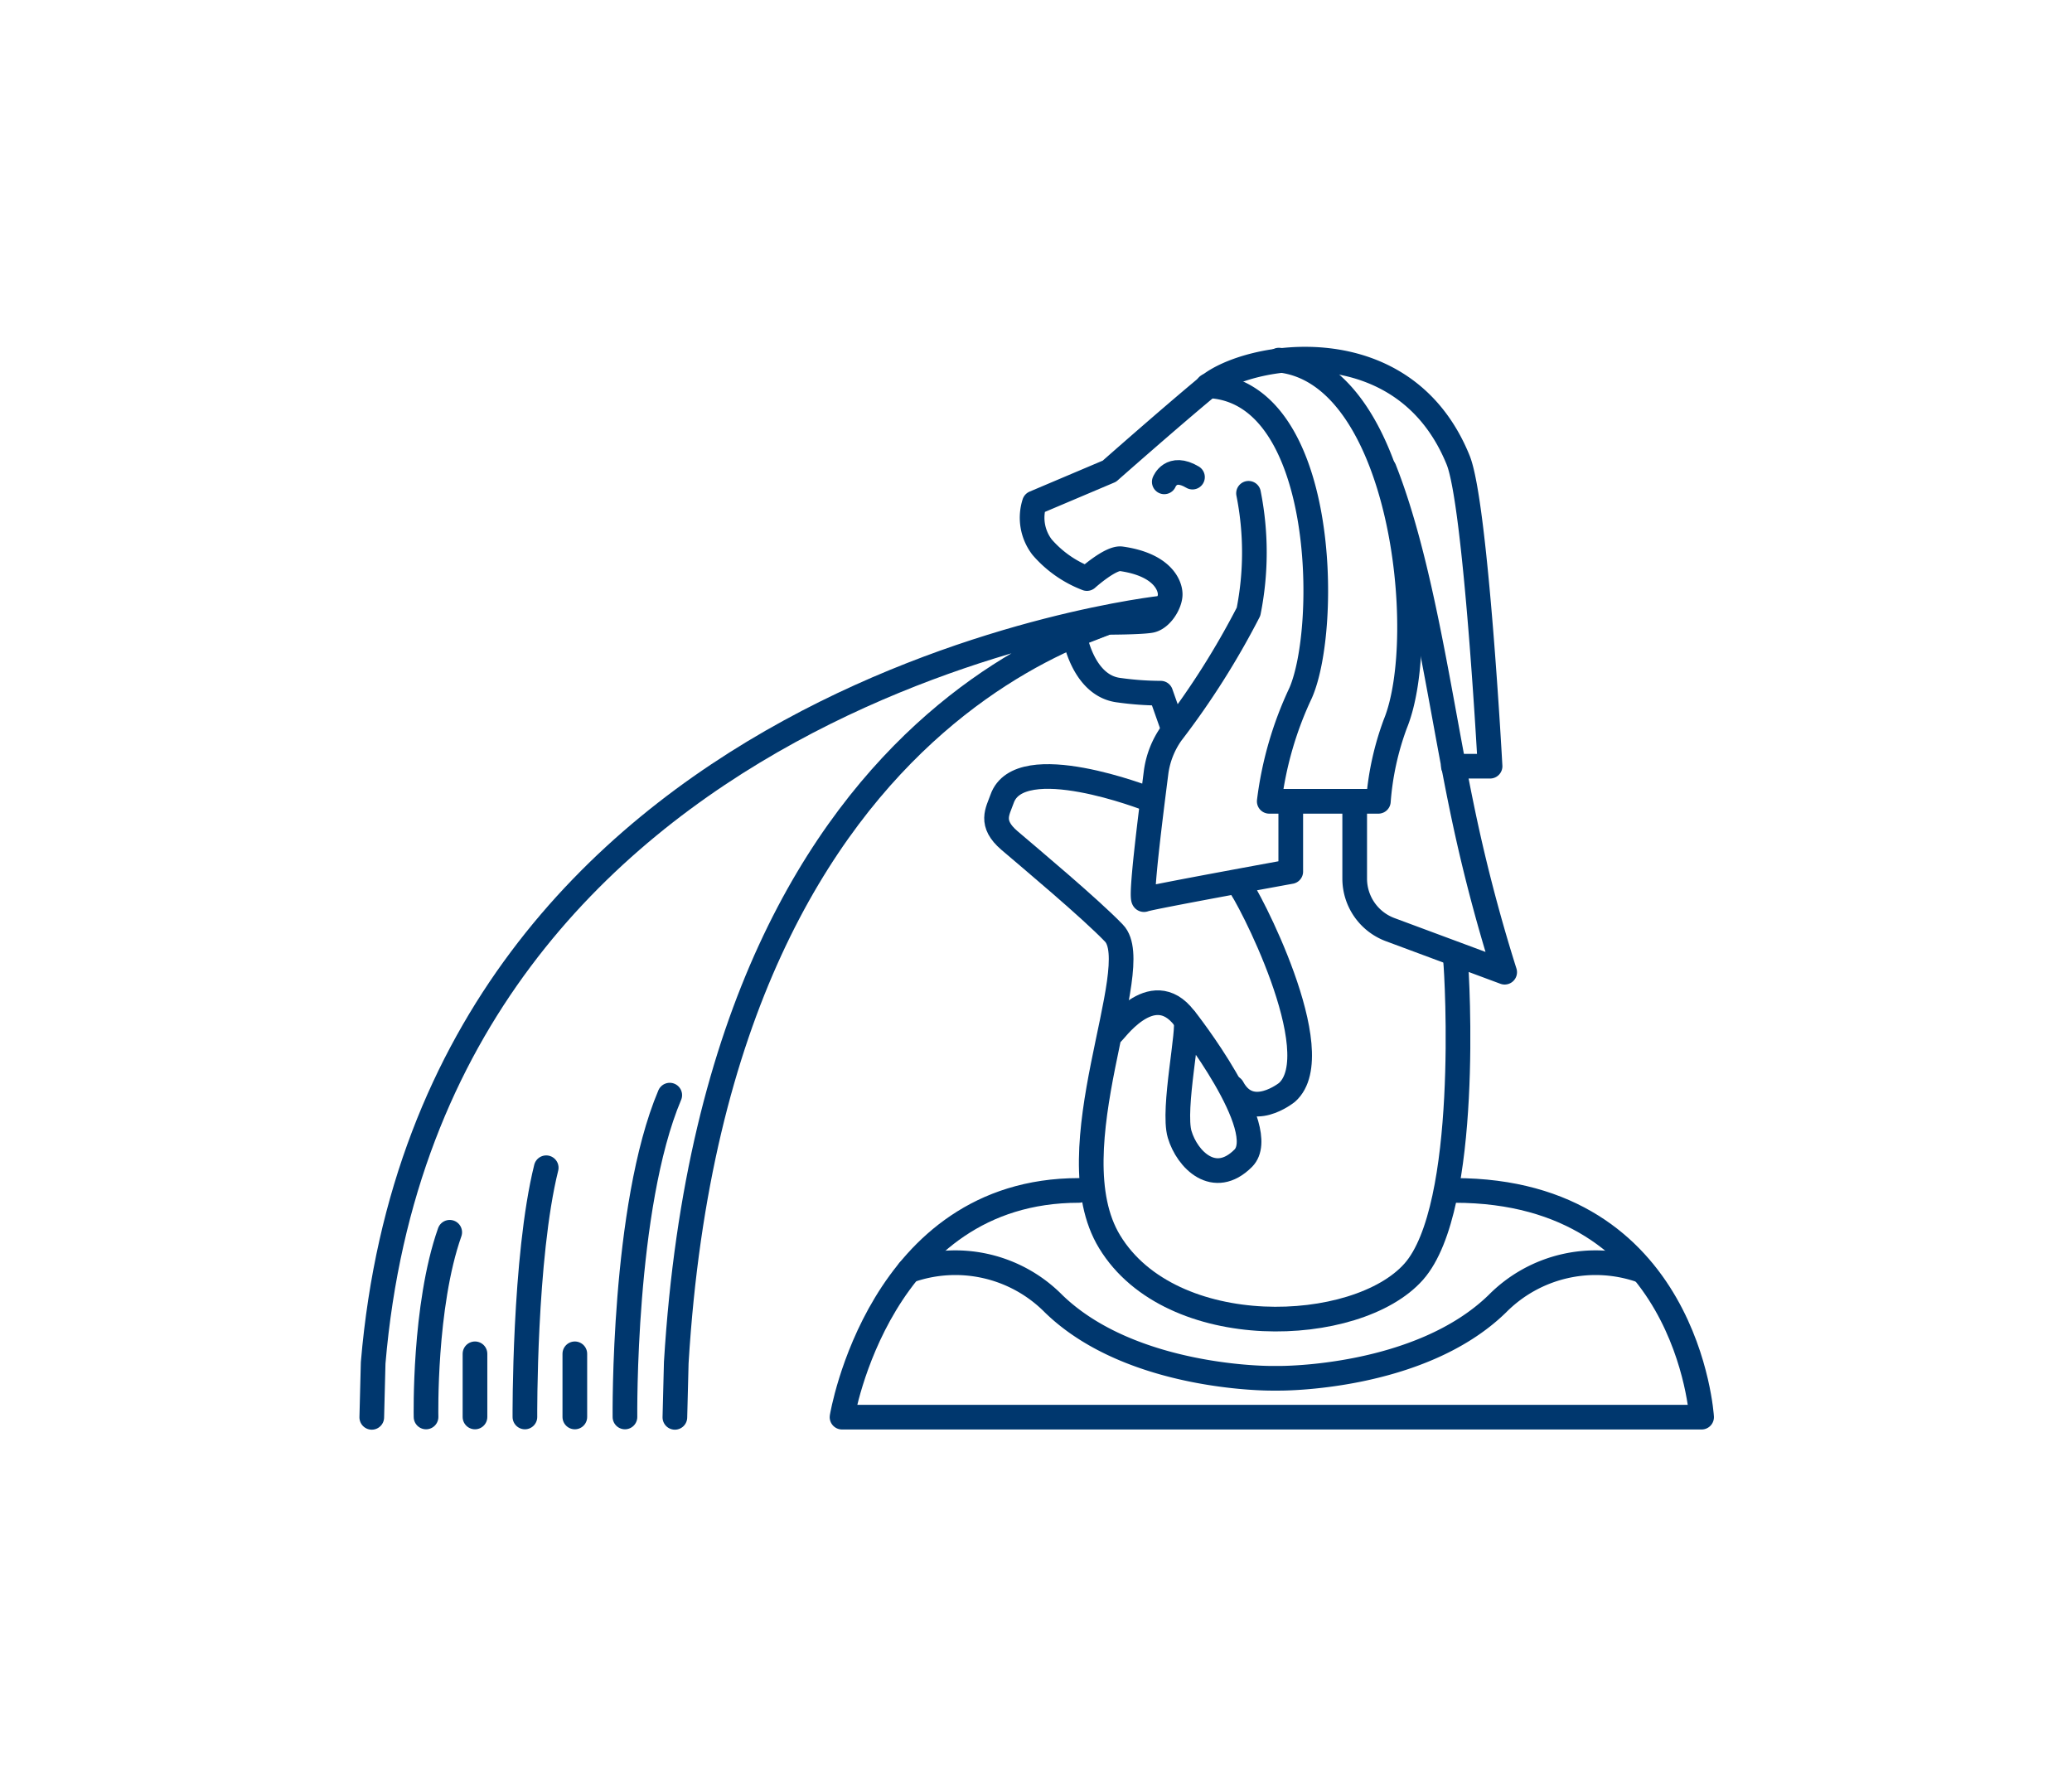 <svg xmlns="http://www.w3.org/2000/svg" viewBox="0 0 105 90"><defs><style>.clsd35e9b26df089fcd9fca1{fill:transparent;}.clsd35e9b26df089fcd9fca2{fill:none;stroke:#00376e;stroke-linecap:round;stroke-linejoin:round;stroke-width:1.25px;}</style></defs><g id="HG"><rect class="clsd35e9b26df089fcd9fca1" width="105" height="90"/></g><g id="Icons"><path class="clsd35e9b26df089fcd9fca2" d="M68.65,40.61v3.92a2.76,2.76,0,0,0,1.79,2.58l5.81,2.16a83.85,83.85,0,0,1-2.2-8.49c-1.09-5.28-2-12.19-3.9-17"/><path class="clsd35e9b26df089fcd9fca2" d="M73.76,48.67c.08.76.76,12.53-2.12,15.78s-12.29,3.62-15.41-1.52c-2.84-4.66,1.88-13.92.22-15.64-1.2-1.25-4.26-3.81-5.29-4.69s-.6-1.48-.38-2.11c.89-2.56,7.41,0,7.41,0"/><path class="clsd35e9b26df089fcd9fca2" d="M60.08,51.67c.23.38-.68,4.54-.3,5.82S61.54,60.16,63,58.7,60.08,51.67,60.08,51.67Z"/><path class="clsd35e9b26df089fcd9fca2" d="M63.27,25a15.33,15.33,0,0,1,0,6,40.51,40.51,0,0,1-3.91,6.17,4.43,4.43,0,0,0-.77,1.94c-.27,2.12-.84,6.59-.61,6.48s7.43-1.42,7.43-1.42V40.78"/><path class="clsd35e9b26df089fcd9fca2" d="M64.81,18.25c6.24.64,7.71,14,5.9,18.43a14.35,14.35,0,0,0-.86,3.93H64.32a18.05,18.05,0,0,1,1.59-5.49c1.46-3.34,1.31-15.34-4.7-15.57"/><path class="clsd35e9b26df089fcd9fca2" d="M62.78,44.82c.4.4,4.67,8.56,2.44,10.54,0,0-1.84,1.49-2.77-.24"/><path class="clsd35e9b26df089fcd9fca2" d="M73.71,60.33c11.83,0,12.52,11.49,12.52,11.49H42.67s1.89-11.49,12-11.49"/><path class="clsd35e9b26df089fcd9fca2" d="M83.21,64.4a7,7,0,0,0-7.33,1.67c-3.95,3.85-11.06,3.78-11.06,3.78h-.37s-7.1.07-11.06-3.78a7,7,0,0,0-7.33-1.67"/><path class="clsd35e9b26df089fcd9fca2" d="M59.42,36.83l-.6-1.7a15.46,15.46,0,0,1-2.1-.15c-1.86-.21-2.27-2.79-2.27-2.79l1.67-.65s1.65,0,2.18-.09,1-.85,1-1.33-.43-1.51-2.48-1.8c-.54-.08-1.74,1-1.74,1a5.69,5.69,0,0,1-2.27-1.59,2.45,2.45,0,0,1-.39-2.24l3.8-1.61s3-2.65,5-4.31,9.9-3.07,12.67,3.74c.9,2.2,1.62,15.52,1.62,15.52H73.65"/><path class="clsd35e9b26df089fcd9fca2" d="M59,24.42s.34-.89,1.43-.24"/><path class="clsd35e9b26df089fcd9fca2" d="M56.36,52.34c0,.12,2-2.91,3.66-.74"/><path class="clsd35e9b26df089fcd9fca2" d="M18.84,71.83l.07-2.76c2.91-34.32,40-38.26,40-38.26s-22.5,2.88-24.64,38.25l-.07,2.77"/><path class="clsd35e9b26df089fcd9fca2" d="M21.59,71.81s-.12-5.62,1.2-9.36"/><line class="clsd35e9b26df089fcd9fca2" x1="24.07" y1="71.81" x2="24.07" y2="68.61"/><path class="clsd35e9b26df089fcd9fca2" d="M26.6,71.81s-.05-8.08,1.08-12.63"/><line class="clsd35e9b26df089fcd9fca2" x1="29.13" y1="71.81" x2="29.13" y2="68.61"/><path class="clsd35e9b26df089fcd9fca2" d="M31.67,71.81s-.12-10.66,2.27-16.31"/></g></svg>
